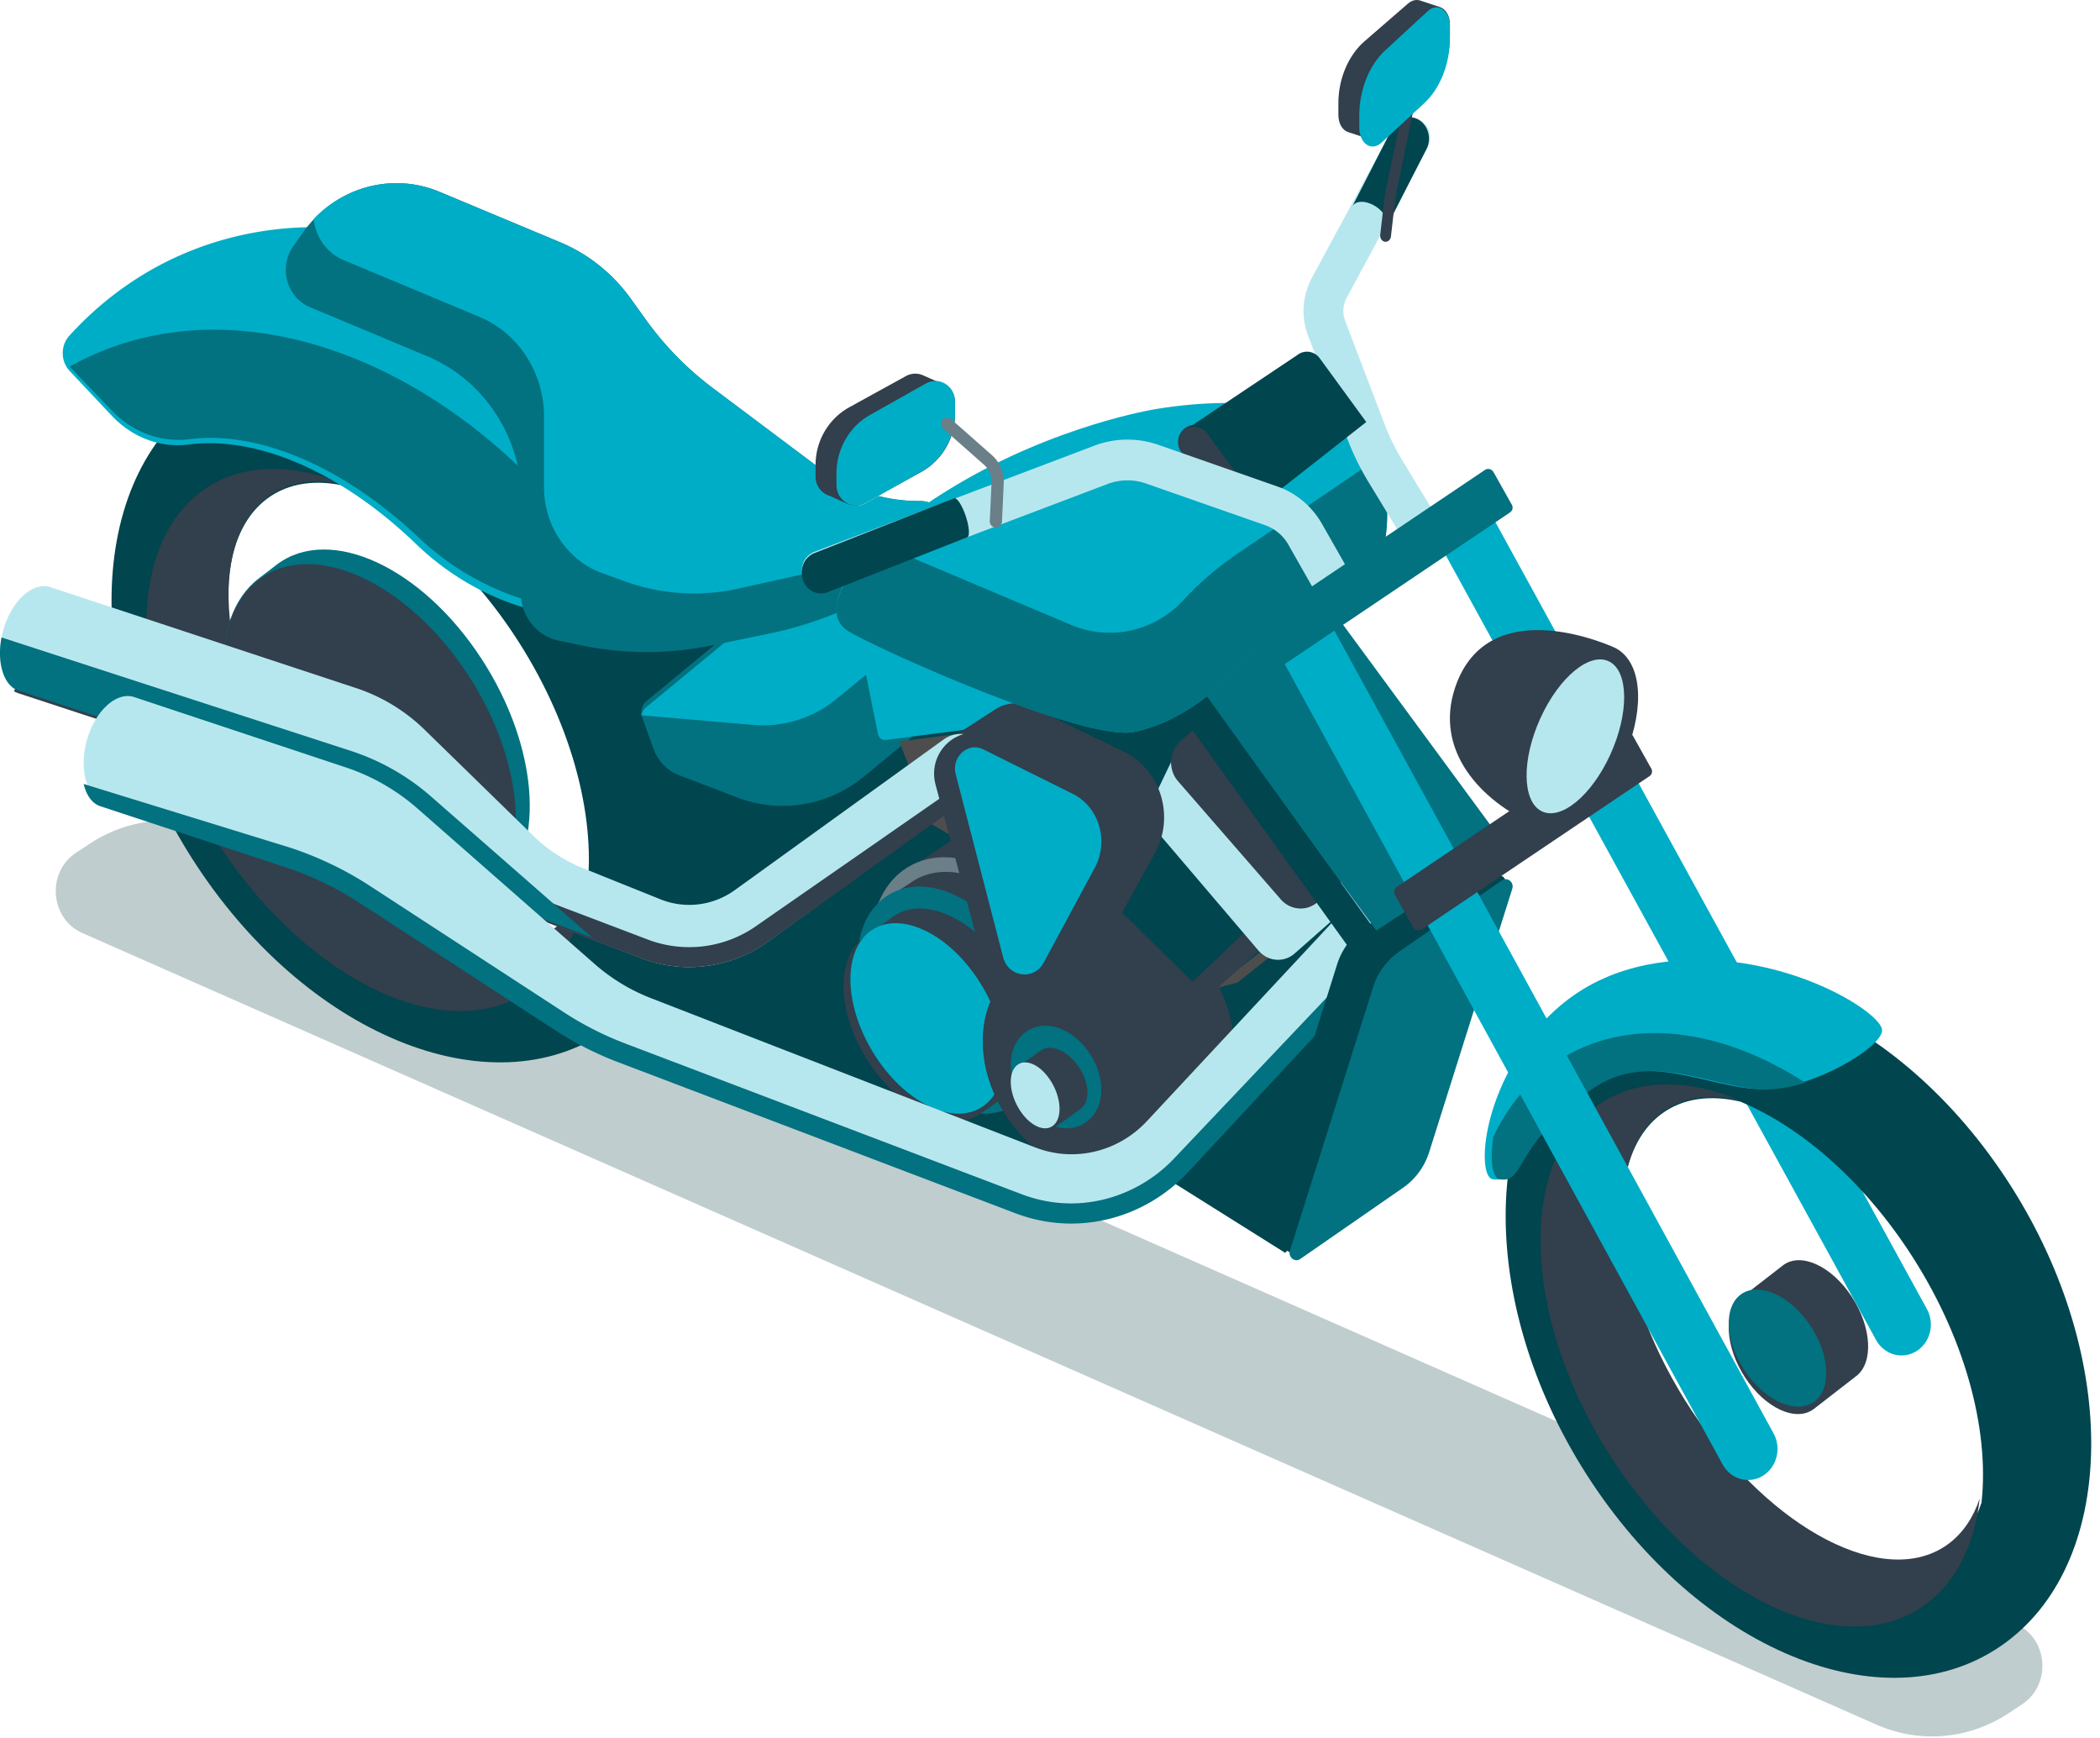 <svg xmlns="http://www.w3.org/2000/svg" viewBox="0 0 209 173"><g fill="none" fill-rule="evenodd"><path fill="#00343B" fill-opacity=".249" d="M7.57 84.86c-2.958 1.95-2.598 6.576.624 7.996l178.569 78.787c4.28 1.89 9.175 1.471 13.107-1.121l1.38-.91c2.957-1.95 2.595-6.576-.624-7.996L22.05 82.836c-4.281-1.89-9.172-1.47-13.102 1.118l-1.377.906z"/><path fill="#323F4C" d="M184.293 129.047c-2.003-3.052-5.057-4.455-6.827-3.132l-4.203 3.26c-1.769 1.322-1.582 4.87.42 7.923 2 3.053 5.056 4.456 6.825 3.133l4.204-3.26c1.769-1.322 1.582-4.871-.42-7.924"/><path fill="#00ADC6" d="M189.248 134.896c-1.01 0-1.993-.553-2.535-1.54l-43.41-79.161c-.805-1.472-.325-3.351 1.072-4.2 1.399-.848 3.186-.344 3.993 1.128l43.41 79.162c.806 1.471.326 3.35-1.072 4.2-.46.278-.964.41-1.458.41"/><path fill="#01454E" d="M197.206 149.557c-.641 1.912-1.685 3.475-3.143 4.553-6.239 4.61-17.72-1.337-25.643-13.281-7.923-11.946-9.29-25.366-3.052-29.976 2.12-1.567 4.846-1.912 7.83-1.22 5.866 2.444 11.94 7.6 16.706 14.782 5.632 8.492 8.117 17.83 7.302 25.142m2.348-32.413c-11.4-17.182-29.848-24.308-41.206-15.915-11.359 8.394-11.327 29.13.073 46.315 11.399 17.182 29.847 24.307 41.206 15.914 11.36-8.393 11.326-29.128-.073-46.314"/><path fill="#027180" d="M180.123 131.847c2.01 2.955 2.197 6.39.421 7.67-1.776 1.282-4.846-.076-6.855-3.032-2.008-2.955-2.198-6.39-.42-7.67 1.776-1.28 4.843.077 6.854 3.032"/><path fill="#00ADC6" d="M168.04 95.541c10.41-.401 19.273 5.301 19.273 6.997 0 1.697-6.869 5.856-11.971 5.856-5.1 0-11.648-4.06-17.437-.053-8.07 5.588-6.65 9.483-9.359 9.017-1.402-.24-1.285-7.266 3.548-13.835 4.432-6.03 10.42-7.77 15.945-7.982"/><path fill="#027180" d="M154.162 106.206c-2.368 1.783-4.214 4.143-5.537 6.915-.377 2.437-.066 4.121.6 4.237 2.682.464 1.276-3.422 9.262-8.992 5.728-3.997 12.208.052 17.255.052 1.249 0 2.605-.257 3.94-.663-8.911-5.764-18.603-6.753-25.52-1.549"/><path fill="#01454E" d="m69.853 61.124-10.884 1.471 5.111 18.898-1.036 13.567-3.396 6.906 46.16 17.028 9.59-2.161 12.51 7.855 7.2-7.855 9.192-23.499-16.052-21.577-18.239-12.01-36.152-4.33z"/><path fill="#323F4C" d="M110.696 88.563c-2.873-4.254-7.024-6.896-10.83-6.896-1.545 0-2.99.447-4.182 1.296l-5.729 3.856c-4.253 3.025-4.323 10.224-.158 16.389 2.874 4.253 7.025 6.896 10.83 6.896 1.544 0 2.99-.448 4.183-1.296l5.729-3.856c4.253-3.024 4.323-10.223.157-16.389"/><path fill="#6A7F88" d="M100.29 110.104c-3.713 0-7.763-2.665-10.567-6.955-4.064-6.217-3.997-13.478.154-16.53 1.162-.854 2.575-1.306 4.081-1.306 3.716 0 7.764 2.663 10.57 6.954 4.063 6.218 3.996 13.48-.154 16.53-1.164.855-2.576 1.307-4.083 1.307"/><path fill="#323F4C" d="M103.959 93.216c-2.654-3.975-6.426-6.445-9.846-6.445-1.3 0-2.511.377-3.503 1.092l-2.542 1.665c-3.704 2.666-3.64 9.192.142 14.86 2.653 3.975 6.426 6.445 9.847 6.445 1.299 0 2.51-.377 3.503-1.092l2.541-1.664c3.703-2.665 3.64-9.193-.142-14.86"/><path fill="#027180" d="M97.9 110.833c-3.379 0-7.104-2.493-9.726-6.504-3.735-5.72-3.798-12.309-.14-14.999.98-.721 2.175-1.1 3.46-1.1 3.378 0 7.105 2.492 9.725 6.503 3.737 5.72 3.798 12.31.14 15-.978.72-2.175 1.1-3.458 1.1"/><path fill="#323F4C" d="M100.08 96.142c-3.235-4.826-8.234-7.032-11.168-4.93l-2.918 2.081c-2.933 2.104-2.69 7.72.544 12.544 3.234 4.826 8.235 7.032 11.168 4.93l2.919-2.081c2.933-2.104 2.69-7.719-.544-12.544"/><path fill="#00ADC6" d="M97.395 97.568c3.123 4.798 3.358 10.382.525 12.474-2.832 2.09-7.658-.103-10.778-4.902-3.122-4.797-3.357-10.381-.525-12.473 2.83-2.091 7.657.102 10.778 4.9"/><path fill="#323F4C" d="M120.398 96.67c-2.273-3.407-5.658-5.524-8.838-5.524-1.447 0-2.815.433-3.954 1.255l-6.764 4.786c-3.767 2.717-4.05 8.846-.644 13.955 2.272 3.408 5.658 5.525 8.837 5.525a6.716 6.716 0 0 0 3.955-1.256l6.762-4.787c2.055-1.48 3.16-4.035 3.032-7.01-.1-2.319-.948-4.785-2.386-6.944"/><path fill="#323F4C" d="M108.928 116.667c-3.149 0-6.503-2.16-8.753-5.634-3.374-5.21-3.093-11.462.638-14.232a6.52 6.52 0 0 1 3.917-1.28c3.149 0 6.503 2.159 8.753 5.635 1.426 2.201 2.265 4.717 2.363 7.08.128 3.034-.967 5.64-3.002 7.15a6.521 6.521 0 0 1-3.916 1.28"/><path fill="#027180" d="M106.148 112.292c-1.574 0-3.252-1.042-4.376-2.72-1.687-2.517-1.546-5.535.319-6.871a3.332 3.332 0 0 1 1.958-.618c1.574 0 3.252 1.041 4.376 2.72.714 1.063 1.133 2.278 1.183 3.42.062 1.463-.484 2.722-1.502 3.45a3.326 3.326 0 0 1-1.958.619"/><path fill="#323F4C" d="M107.355 106.18c-1.085-1.61-2.762-2.345-3.747-1.643l-2.327 1.66c-.984.703-.902 2.576.183 4.185 1.085 1.61 2.763 2.346 3.747 1.644l2.327-1.661c.983-.703.902-2.575-.183-4.184"/><path fill="#B7E7EE" d="M104.654 107.7c.993 1.66 1.067 3.593.166 4.317-.9.725-2.436-.035-3.43-1.696-.993-1.66-1.067-3.593-.167-4.318.902-.724 2.437.036 3.43 1.697"/><path fill="#01454E" d="M58.456 88.307c-.641 1.912-1.685 3.474-3.143 4.553-6.239 4.61-17.72-1.337-25.643-13.282-7.923-11.944-9.29-25.365-3.052-29.974 2.12-1.567 4.846-1.913 7.83-1.221 5.866 2.445 11.94 7.6 16.706 14.782 5.632 8.493 8.117 17.831 7.302 25.142m2.348-32.412c-11.4-17.184-29.848-24.309-41.206-15.915-11.359 8.394-11.327 29.129.073 46.312 11.399 17.184 29.847 24.31 41.206 15.916 11.36-8.394 11.326-29.13-.073-46.313"/><path fill="#323F4C" d="M55.152 92.41c-6.2 4.576-17.61-1.328-25.483-13.189-7.875-11.859-9.234-25.184-3.035-29.76 2.108-1.555 4.816-1.9 7.784-1.213-5.347-2.224-10.518-2.186-14.353.647-8.02 5.922-7.163 21.803 1.913 35.471 9.076 13.67 22.934 19.95 30.953 14.03 3.072-2.268 4.84-6 5.344-10.507-.636 1.898-1.673 3.449-3.123 4.52"/><path fill="#027180" d="m96.558 55.896.567 12.199-11.094 9.154c-3.589 2.96-8.367 3.762-12.648 2.123l-5.828-2.233c-1.16-.443-2.08-1.4-2.519-2.616l-1.12-3.107a1.502 1.502 0 0 1 .44-1.663l18.257-15.066 13.945 1.21z"/><path fill="#00ADC6" d="m96.431 58.729-.098-2.111-13.866-1.201-18.155 14.966a1.453 1.453 0 0 0-.487.804l11.16.959c2.99.256 5.963-.683 8.328-2.63L96.43 58.728z"/><path fill="#00ADC6" d="m108.281 59.063-17.247 2.226-4.762 4.397a.77.77 0 0 0-.23.734l1.323 6.573c.057.376.37.703.8.647l12.868-1.662a6.553 6.553 0 0 0 3.599-1.697l4.98-4.598-1.33-6.62z"/><path fill="#4D4D4D" d="m89.494 73.786 3.223 8.238 3.137 1.83.577-8.358-.155-2.579zm36.769 21.528-3.072 2.452-2.478.671 4.654-3.645c.266.235.57.409.895.522"/><path fill="#01454E" d="m124.181 92.858-5.515 4.85L111 90.14l3.957-7.744c.094.175.21.342.349.494l8.875 9.968z"/><path fill="#323F4C" d="m125.569 94.406-4.544 4.031-2.394-.67 5.434-5.163 1.318 1.599c.058.072.121.14.186.203"/><path fill="#B7E7EE" d="M137.363 83.196c0 .454-.101.906-.303 1.316l-2.304 4.826a2.825 2.825 0 0 1-.702.963l-5.19 4.577a2.497 2.497 0 0 1-2.556.48 2.555 2.555 0 0 1-.876-.56 2.351 2.351 0 0 1-.188-.197l-1.32-1.551-8.77-10.296a2.645 2.645 0 0 1-.345-.51 2.986 2.986 0 0 1-.073-2.62l2.31-4.823c.158-.402.395-.746.733-1.04l5.189-4.578c1.083-.952 2.676-.831 3.62.278l10.09 11.843c.46.542.685 1.217.685 1.892"/><path fill="#323F4C" d="m131.135 89.78 5.258-4.54c1.175-1.015 1.3-2.853.274-4.033l-10.222-11.753c-.956-1.1-2.57-1.222-3.668-.275l-5.257 4.54c-1.176 1.013-1.3 2.853-.276 4.03l10.223 11.755c.959 1.1 2.571 1.222 3.668.275m-19.301-14.982-9.089-4.399c-1.4-.677-2.838-.444-3.919.348l-3.952 2.55c-1.41.899-2.277 2.686-1.76 4.626l4.817 18.062c.795 2.956 3.998 3.958 6.209 2.56l4.107-2.653a4.27 4.27 0 0 0 1.492-1.588l5.19-9.37c2.033-3.667.599-8.36-3.095-10.136"/><path fill="#027180" d="M47.868 65.483c-5.95-9.076-15.034-13.247-20.292-9.315l-1.772 1.359c-5.258 3.931-4.696 14.477 1.253 23.553 5.95 9.076 15.034 13.246 20.291 9.315l1.774-1.36c5.257-3.93 4.696-14.476-1.254-23.552"/><path fill="#323F4C" d="M46.415 66.911c6.03 9.051 6.598 19.568 1.271 23.488-5.327 3.92-14.534-.238-20.564-9.288-6.028-9.053-6.599-19.568-1.27-23.49 5.328-3.92 14.534.24 20.563 9.29m147.487 86.749c-6.2 4.576-17.61-1.328-25.483-13.187-7.875-11.861-9.234-25.186-3.035-29.763 2.108-1.555 4.816-1.898 7.784-1.211-5.347-2.225-10.518-2.186-14.353.645-8.02 5.923-7.163 21.803 1.913 35.472 9.076 13.67 22.934 19.95 30.953 14.03 3.072-2.268 4.84-6 5.344-10.507-.636 1.898-1.673 3.45-3.123 4.52"/><path fill="#B7E7EE" d="M98.498 75.855c.104 1.082-.351 2.184-1.262 2.836L76.46 93.694a13.47 13.47 0 0 1-7.863 2.556c-1.595 0-3.189-.29-4.725-.872l-5.313-2.034-1.318-.502-2.173-.831a34.638 34.638 0 0 1-8.14-4.451l-6.052-4.44a27.582 27.582 0 0 0-7.713-3.988l-25.31-8.368-6.023-1.995a2.163 2.163 0 0 1-.409-.19c-1.194-.751-1.697-2.856-1.272-5.09.049-.303.125-.592.21-.893.853-2.876 2.94-4.731 4.667-4.16l30.51 10.073a17.747 17.747 0 0 1 6.697 4.088l10.89 10.625a15.203 15.203 0 0 0 4.84 3.156l7.91 3.177c2.429.921 5.142.561 7.277-.983L93.935 73.58c1.338-.962 3.159-.602 4.07.812.294.45.455.952.493 1.463"/><path fill="#323F4C" d="m75.38 92.074 23.118-16.061c.104 1.075-.351 2.168-1.261 2.815L76.453 93.715a13.555 13.555 0 0 1-7.867 2.535c-1.593 0-3.19-.288-4.726-.865l-5.314-2.018-1.32-.499-2.172-.823a34.778 34.778 0 0 1-8.143-4.416l-6.055-4.406a27.629 27.629 0 0 0-7.716-3.958L7.822 70.961l-6.026-1.978a2.223 2.223 0 0 1-.409-.19c.59-1.083.94-1.71.978-1.71L33.7 77.366a29.356 29.356 0 0 1 8.238 4.227l6.054 4.405a32.88 32.88 0 0 0 7.706 4.176l3.492 1.323 5.305 2.018a11.625 11.625 0 0 0 10.885-1.441"/><path fill="#323F4C" d="M107.675 77.669c3.691 1.76 5.124 6.412 3.092 10.046l-5.186 9.287c-1.851 3.318-6.655 2.692-7.654-.992l-4.814-17.903c-.902-3.36 2.42-6.269 5.48-4.8l9.082 4.362z"/><path fill="#00ADC6" d="M101.978 96.98c-.782 0-1.812-.455-2.146-1.732l-4.71-18.163a2.19 2.19 0 0 1 .317-1.844c.387-.542.98-.866 1.589-.866.285 0 .57.07.848.208l8.891 4.425c1.265.626 2.191 1.75 2.611 3.168a5.482 5.482 0 0 1-.423 4.192l-5.076 9.423c-.578 1.072-1.52 1.188-1.901 1.188"/><path fill="#027180" d="m58.969 93.333-1.329-.503-2.187-.832a34.974 34.974 0 0 1-8.196-4.455l-6.094-4.447a27.834 27.834 0 0 0-7.767-3.994L7.91 70.722l-6.066-1.996c-1.5-.501-2.17-2.81-1.692-5.288l34.906 11.338a22.843 22.843 0 0 1 7.882 4.527l16.029 14.03z"/><path fill="#B7E7EE" d="m140.684 91.916-22.397 24.02c-3.121 3.326-7.343 5.106-11.639 5.106-1.859 0-3.738-.341-5.53-1.021l-39.48-14.971a33.32 33.32 0 0 1-6.375-3.236L35.979 89.29a32.193 32.193 0 0 0-7.41-3.567L10.16 79.67c-.827-.268-1.396-1.098-1.661-2.206-.276-1.129-.228-2.537.19-3.945.853-2.858 2.94-4.714 4.666-4.146l21.04 6.992a20.762 20.762 0 0 1 7.18 4.124l17.588 15.433a18.872 18.872 0 0 0 5.615 3.414L103.1 114.22c3.833 1.457 8.15.428 11.013-2.608l22.397-24.02a2.829 2.829 0 0 1 4.137-.04c.35.368.606.809.738 1.269.323 1.057.087 2.256-.701 3.095"/><path fill="#027180" d="M141.385 89.423c.324 1.063.086 2.266-.702 3.107l-22.427 24.115c-3.124 3.34-7.351 5.126-11.653 5.126-1.862 0-3.743-.342-5.538-1.024l-39.532-15.03a33.324 33.324 0 0 1-6.382-3.25L35.84 89.895a32.11 32.11 0 0 0-7.418-3.58L9.987 80.238c-.827-.27-1.397-1.103-1.662-2.217l20.668 6.378a34.22 34.22 0 0 1 7.844 3.78l19.312 12.584a32.162 32.162 0 0 0 6.03 3.068l39.532 15.031c1.567.592 3.21.903 4.892.903 3.847 0 7.607-1.654 10.296-4.523l24.486-25.82z"/><path fill="#DCDCD2" d="M161.615 80.216c.022-.023.032-.033.043-.023.032.035.01.045-.043.023"/><path fill="#01454E" d="m149.494 87.188-3.01-1.746a.633.633 0 0 0-.753-.01l-10.104 7.033c-1.203.838-2.103 2.08-2.557 3.525l-8.158 25.967a.725.725 0 0 0 .307.849c.016.011 3.006 1.744 3.022 1.753.21.152.498.186.753.008l10.107-7.036a6.741 6.741 0 0 0 2.557-3.524l8.155-25.963a.725.725 0 0 0-.319-.856"/><path fill="#027180" d="m142.243 114.642 8.264-26.186c.205-.651-.484-1.212-1.03-.834l-10.237 7.093a6.803 6.803 0 0 0-2.594 3.555l-8.265 26.192c-.206.651.484 1.21 1.029.832l10.241-7.097c1.218-.842 2.132-2.096 2.592-3.555m7.607-30.467-12.866 8.429-23.209-31.552 13.849-7.094z"/><path fill="#01454E" d="m136.669 92.32-2.602 1.743L111 61.989l2.802-1.468z"/><path fill="#00ADC6" d="M74.925 49.71 62.127 62.708l-8.057-1.747c-4.715-1.022-9.085-3.376-12.653-6.81-7.4-7.121-15.789-10.805-22.669-9.913-2.807.364-5.61-.726-7.61-2.851l-4.2-4.462c-.908-.966-.93-2.527-.04-3.509a33.405 33.405 0 0 1 4.833-4.39c5.645-4.2 12.443-6.422 19.653-6.422 8.276 0 16.954 2.911 25.096 8.424 6.892 4.668 13.249 11.107 18.445 18.682"/><path fill="#027180" d="M63.131 61.421a65.303 65.303 0 0 0-3.143-5.104C50.075 41.82 35.24 32.812 21.274 32.812c-5.17 0-10.062 1.276-14.337 3.677l4.22 4.398c2.017 2.102 4.844 3.181 7.676 2.821 6.937-.883 15.394 2.761 22.857 9.807 3.597 3.395 8.003 5.724 12.76 6.736l8.123 1.728.558-.558z"/><path fill="#027180" d="M91.573 49.862h-.127c-3.588 0-7.085-1.176-10-3.364l-10.537-7.906a31.39 31.39 0 0 1-6.66-6.824l-1.46-2.033c-1.799-2.506-4.22-4.448-7-5.61l-12.016-5.028c-4.89-2.046-10.486-.386-13.62 4.041l-.959 1.352c-1.488 2.101-.673 5.108 1.65 6.078l11.697 4.894c5.74 2.403 9.474 8.25 9.397 14.713l-.102 8.752c-.028 2.334 1.538 4.36 3.726 4.822l2.174.457c4.313.909 8.753.92 13.068.033l5.637-1.16c6.021-1.236 11.798-3.923 16.845-8.045 2.07-1.691.915-5.172-1.713-5.172"/><path fill="#00ADC6" d="M91.572 49.867h-.127c-3.59 0-7.09-1.176-10.008-3.364l-10.544-7.908a31.423 31.423 0 0 1-6.666-6.825l-1.46-2.033c-1.8-2.507-4.224-4.45-7.005-5.612l-12.024-5.028c-4.362-1.824-9.28-.701-12.52 2.695.193 1.817 1.323 3.398 2.974 4.089l13.523 5.655c3.88 1.623 6.426 5.552 6.426 9.921v7.03c0 3.875 2.353 7.32 5.857 8.58l2.195.79a20.311 20.311 0 0 0 11.316.718l20.592-4.593c.791-1.775-.373-4.115-2.529-4.115"/><path fill="#00ADC6" d="M128.968 60.418c-3.103 2.577-8.032 10.708-16.066 12.417-4.856 1.033-25.11-8.088-28.418-10.05-3.307-1.962 0-8.06 10.33-14.297 10.326-6.239 20.249-7.78 20.249-7.78 9.014-1.515 25.34-1.208 22.71 13.463-2.444 1.621-6.676 4.48-8.805 6.247"/><path fill="#027180" d="m136.658 45.938-13.527 9.184a30.968 30.968 0 0 0-5.021 4.254l-.464.486c-2.879 3.014-7.237 3.937-11.033 2.333l-19.214-8.11c-4.298 4.024-5.23 7.401-2.92 8.764 3.31 1.95 23.566 11.013 28.423 9.987 8.034-1.7 12.964-9.779 16.066-12.34 2.13-1.756 6.362-4.596 8.807-6.207.646-3.587.141-6.307-1.117-8.352"/><path fill="#00ADC6" d="M173.98 147.292c-1.013 0-1.998-.556-2.54-1.549L127.35 65.16c-.81-1.48-.329-3.372 1.073-4.226 1.4-.852 3.192-.345 4 1.135l44.09 80.585c.81 1.479.328 3.37-1.073 4.224-.461.28-.965.414-1.46.414"/><path fill="#323F4C" d="m164.286 76.391-1.776-3.17c-.17-.266-.518-.424-.862-.192l-22.632 15.236c-.293.198-.316.498-.203.742l-.008.004 1.846 3.283c.168.27.52.43.866.198l22.63-15.236c.345-.233.326-.612.14-.865"/><path fill="#B7E7EE" d="M141.988 53.642a1.927 1.927 0 0 1-1.054.316c-.657 0-1.301-.34-1.677-.957l-3.032-4.98a26.551 26.551 0 0 1-2.129-4.346l-3.907-10.246a6.948 6.948 0 0 1 .374-5.778l4.006-7.423 4.053-7.51c.534-.99 1.742-1.342 2.697-.791.955.554 1.294 1.802.762 2.79l-4.05 7.5-4.01 7.432a2.747 2.747 0 0 0-.147 2.275l3.907 10.246a22.324 22.324 0 0 0 1.794 3.664l3.032 4.982c.583.956.307 2.221-.62 2.826"/><path fill="#01454E" d="M141.222 11.937c-.939-.573-2.126-.206-2.65.82l-3.984 7.791c.305-.597 1.314-.62 2.254-.051.936.568 1.45 1.508 1.154 2.107l3.975-7.772c.524-1.025.19-2.32-.749-2.895"/><path fill="#323F4C" d="M136.091 13.777c.398.156.865.084 1.296-.288l4.322-3.75C143.306 8.356 144.3 6 144.3 3.6V2.436c0-.913-.442-1.56-1.015-1.742l-1.958-.647c-.38-.114-.813-.028-1.213.32l-4.323 3.75c-1.597 1.383-2.591 3.739-2.591 6.137v1.165c0 .91.414 1.546.983 1.732l1.908.626z"/><path fill="#323F4C" d="M137.9 24.063a.415.415 0 0 1-.07-.007c-.293-.043-.5-.35-.463-.685l.34-2.964c.075-.653.18-1.307.312-1.95l1.754-8.506c.067-.33.356-.533.644-.455.29.077.467.406.4.735l-1.753 8.507a21.097 21.097 0 0 0-.292 1.829l-.34 2.962c-.035.309-.267.534-.532.534"/><path fill="#00ADC6" d="m141.75 10.268-4.255 3.93c-.999.92-2.214.1-2.214-1.5v-1.22c0-2.514.98-4.984 2.55-6.434l4.257-3.929c.998-.923 2.212-.099 2.212 1.497v1.221c0 2.514-.978 4.984-2.55 6.435"/><path fill="#323F4C" d="M160.744 64.477s-12.589-5.936-15.922 3.943c-2.098 6.217 2.443 11.253 7.956 13.698.055.026.11.044.164.065l.018.008c.304.116.594.176.874.188.101.009.204.017.308.017 2.53 0 5.48-2.686 7.34-6.688 1.018-2.193 1.568-4.49 1.549-6.464-.024-2.334-.836-4.027-2.287-4.767"/><path fill="#B7E7EE" d="M160.267 75.092c-1.872 4.106-4.945 6.626-6.867 5.627-1.921-1.001-1.963-5.14-.092-9.248 1.87-4.108 4.945-6.628 6.868-5.627 1.92 1 1.962 5.14.091 9.248"/><path fill="#323F4C" d="m125.569 50.313-4.492-.522-3.5-4.783a1.733 1.733 0 0 1 .316-2.374l.21-.138.016-.01c.3-.163.645-.226.987-.179.43.063.821.298 1.083.657l5.38 7.349z"/><path fill="#01454E" d="m135.975 42.001-4.63-6.345a1.573 1.573 0 0 0-1.053-.64 1.548 1.548 0 0 0-1.18.32l-11.174 7.469.185-.125.016-.01c.292-.16.629-.22.96-.173.42.061.8.29 1.054.641l5.234 7.173-.01-.001.009.002 8.048-6.316 2.541-1.995z"/><path fill="#DCDCD2" d="m91.71 46.934-5.567 3.13c-1.306.734-2.893-.247-2.893-1.785v-1.177c0-2.422 1.28-4.652 3.334-5.807l5.567-3.13c1.304-.734 2.893.246 2.893 1.786v1.176c0 2.424-1.28 4.651-3.335 5.807"/><path fill="#DCDCD2" d="m91.71 46.934-5.567 3.13c-1.306.734-2.893-.247-2.893-1.785v-1.177c0-2.422 1.28-4.652 3.334-5.807l5.567-3.13c1.304-.734 2.893.246 2.893 1.786v1.176c0 2.424-1.28 4.651-3.335 5.807"/><path fill="#DCDCD2" d="m91.71 46.934-5.567 3.13c-1.306.734-2.893-.247-2.893-1.785v-1.177c0-2.422 1.28-4.652 3.334-5.807l5.567-3.13c1.304-.734 2.893.246 2.893 1.786v1.176c0 2.424-1.28 4.651-3.335 5.807"/><path fill="#B7E7EE" d="M134.325 60.967c-.31.191-.653.283-.99.283a1.926 1.926 0 0 1-1.676-.996l-3.425-6.027a4.339 4.339 0 0 0-2.331-1.964l-11.853-4.147a5.583 5.583 0 0 0-3.817.051L96.51 53.37l-14.115 5.352c-1.01.383-2.126-.158-2.494-1.21-.369-1.052.151-2.217 1.162-2.6l14.115-5.351 13.725-5.203a9.324 9.324 0 0 1 6.387-.085l11.852 4.146c1.865.651 3.442 1.98 4.443 3.743l3.427 6.029c.545.964.24 2.206-.686 2.777"/><path fill="#01454E" d="M96.108 51.34c-.361-1.073-.88-1.855-1.16-1.747l-13.904 5.455c-.997.391-1.509 1.58-1.146 2.654.363 1.074 1.463 1.626 2.457 1.235l13.876-5.45c.008-.001.02-.001.029-.005.278-.11.21-1.07-.152-2.142"/><path fill="#323F4C" d="m93.73 38.178-1.931-.855a1.921 1.921 0 0 0-1.647.11l-5.619 3.095c-2.073 1.142-3.364 3.346-3.364 5.742v1.163c0 .95.623 1.68 1.412 1.92l1.704.768a1.917 1.917 0 0 0 1.774-.054l5.619-3.095c2.074-1.143 3.366-3.346 3.366-5.743v-1.164c0-.909-.573-1.617-1.314-1.887"/><path fill="#00ADC6" d="m91.71 46.934-5.567 3.13c-1.306.734-2.893-.247-2.893-1.785v-1.177c0-2.422 1.28-4.652 3.334-5.807l5.567-3.13c1.304-.734 2.893.246 2.893 1.786v1.176c0 2.424-1.28 4.651-3.335 5.807"/><path fill="#027180" d="m150.411 50.14-1.776-3.168c-.17-.267-.518-.424-.862-.194L125.14 62.015c-.291.198-.316.499-.202.74l-.009.006 1.846 3.283c.168.27.522.43.867.198l22.631-15.236c.344-.233.325-.612.138-.866"/><path fill="#6A7F88" d="M99.115 52.5h-.029a.62.62 0 0 1-.578-.655l.176-3.824a2.218 2.218 0 0 0-.734-1.754l-4.082-3.603a.642.642 0 0 1-.067-.882.594.594 0 0 1 .855-.07l4.083 3.604a3.453 3.453 0 0 1 1.157 2.765l-.176 3.824a.615.615 0 0 1-.605.595"/></g></svg>
